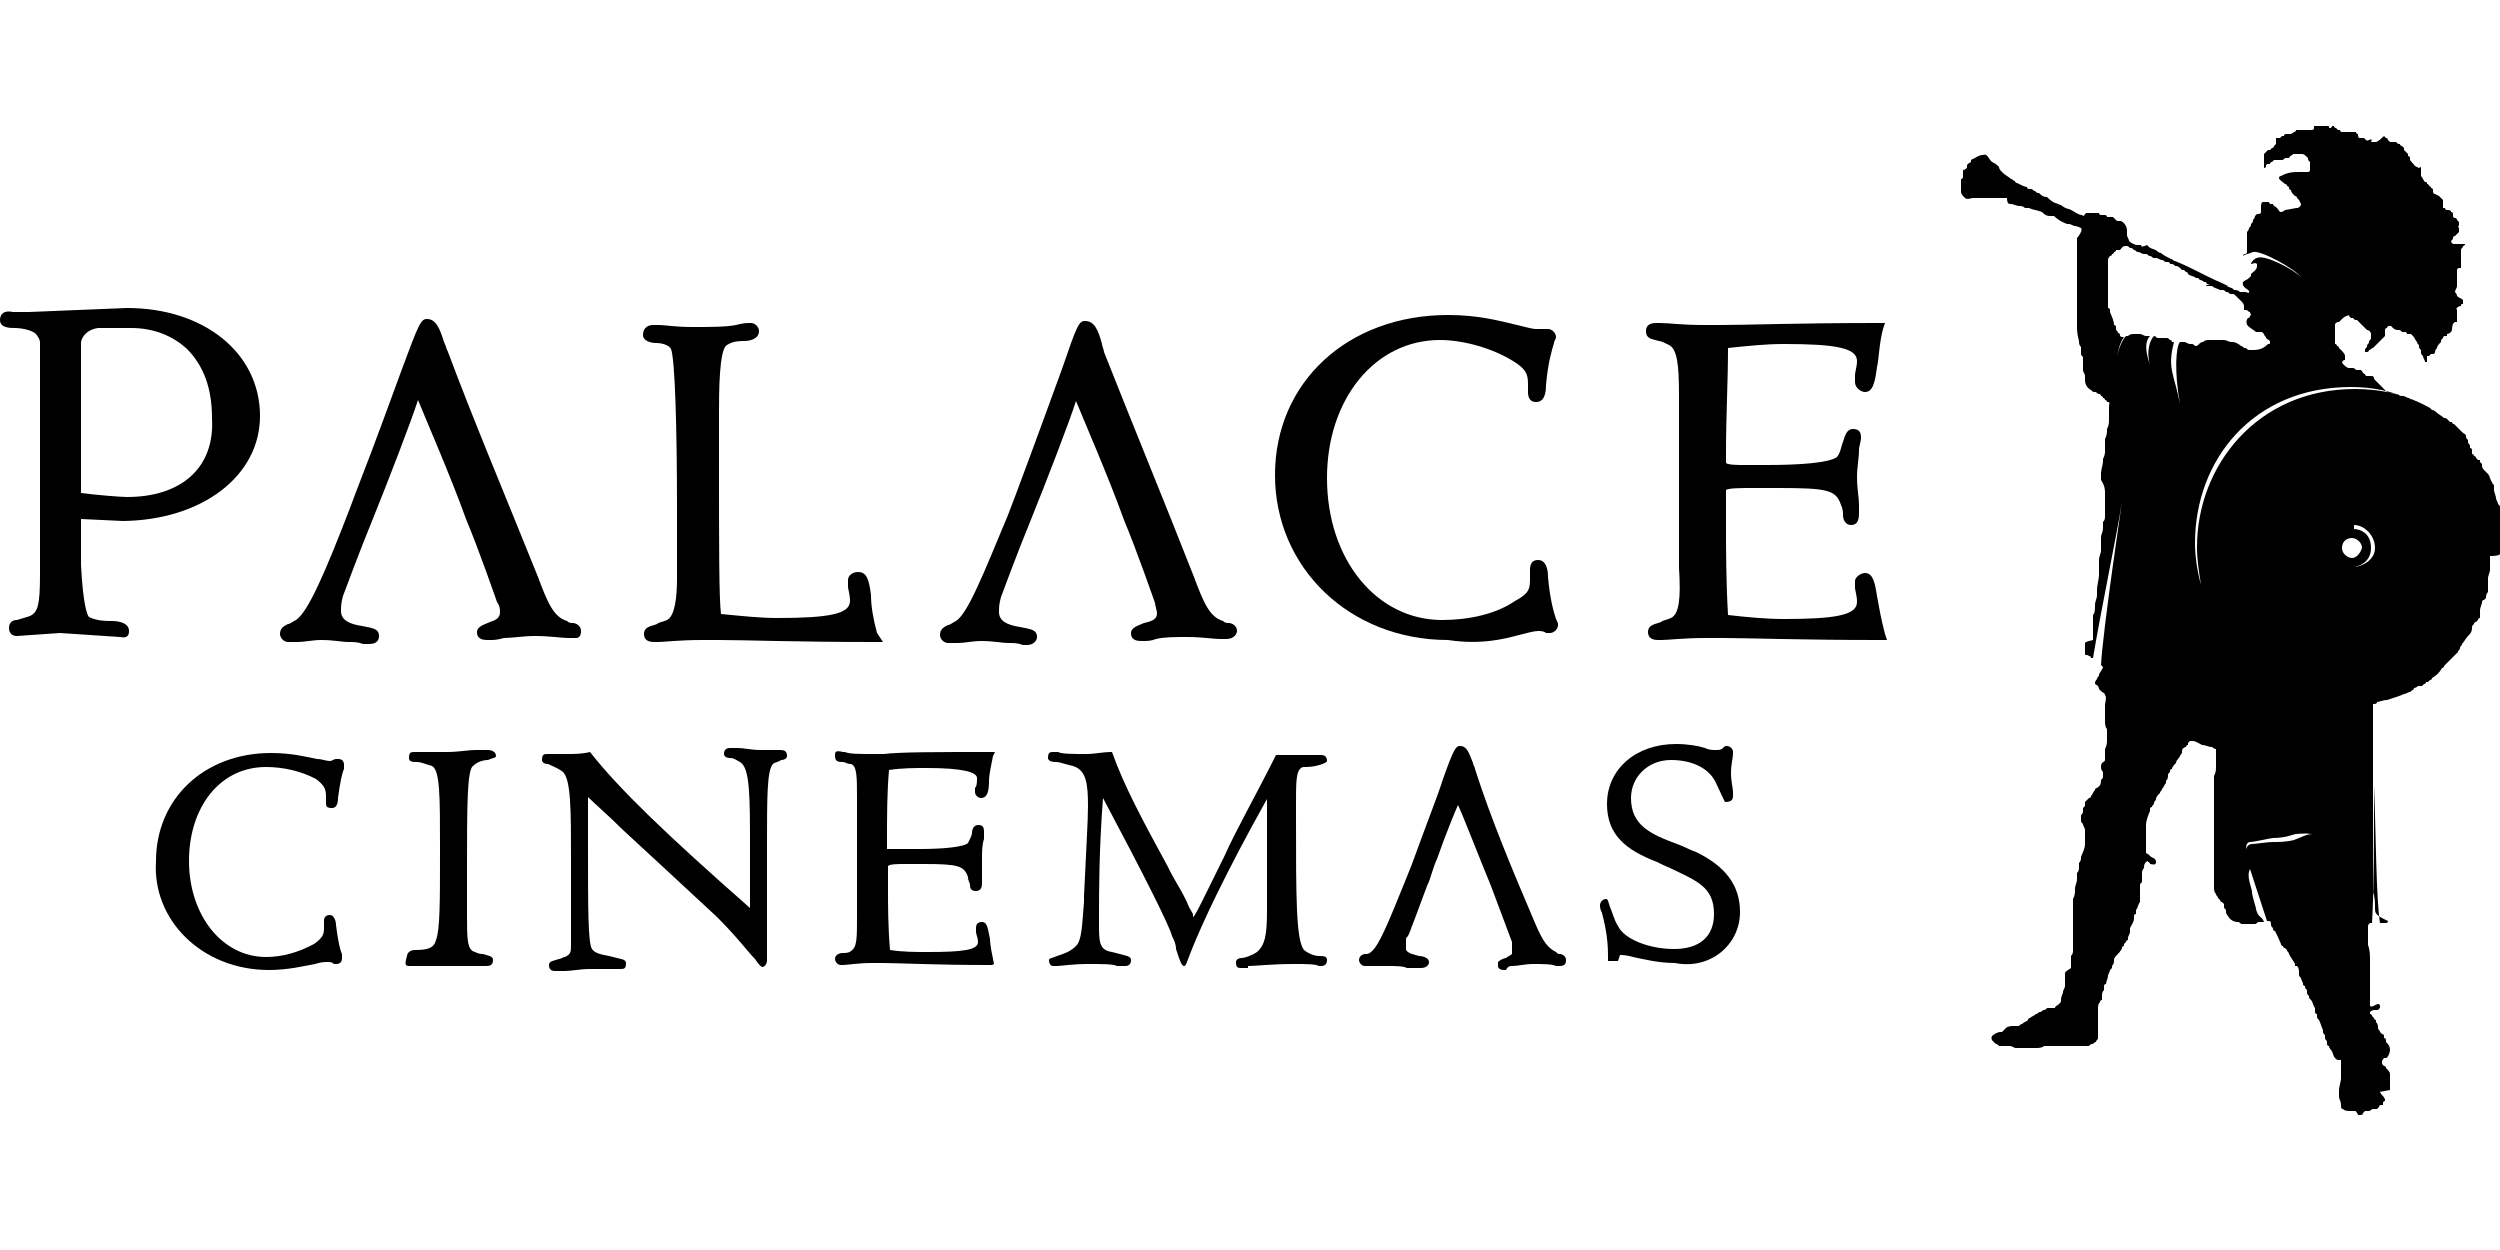<?xml version="1.0" encoding="utf-8"?>
<!-- Generator: Adobe Illustrator 27.5.0, SVG Export Plug-In . SVG Version: 6.00 Build 0)  -->
<svg version="1.1" id="Layer_1" xmlns="http://www.w3.org/2000/svg" xmlns:xlink="http://www.w3.org/1999/xlink" x="0px" y="0px"
	 viewBox="0 0 250 125" style="enable-background:new 0 0 250 125;" xml:space="preserve">
<style type="text/css">
	.st0{fill:#231F20;}
	.st1{fill:#005293;}
	.st2{fill:#FFFFFF;}
	.st3{fill:#F19A20;}
	.st4{fill:#235E39;}
	.st5{fill:#76BC43;}
	.st6{fill:#ED2127;}
	.st7{fill:#E52329;}
	.st8{fill:#ED2E86;}
	.st9{fill:#0066B2;}
	.st10{fill:#0BB3BC;}
	.st11{fill:#241F21;}
	.st12{fill:#1D1D1A;}
	.st13{fill:#CF2D35;}
	.st14{fill:#213161;}
	.st15{fill:#EB2227;}
	.st16{fill:#F04D50;}
	.st17{fill:#F199C1;}
	.st18{fill:#263B80;}
	.st19{fill:#FAE200;}
	.st20{fill:#00483A;}
	.st21{fill:#005CAB;}
	.st22{fill:#E31738;}
	.st23{fill:#130C0E;}
	.st24{fill:#E31937;}
	.st25{fill:#333333;}
	.st26{fill:#005941;}
	.st27{fill:#9FCC3B;}
	.st28{fill:#C0BFBF;}
	.st29{fill:#1782C2;}
	.st30{fill:#FFDD00;}
	.st31{fill:#03877A;}
	.st32{fill:#E53238;}
	.st33{fill:#3465B0;}
	.st34{fill:#F4AF1C;}
	.st35{fill:#85B841;}
	.st36{fill:#E31F26;}
	.st37{fill:#F7B5D2;}
	.st38{fill:#0082C7;}
	.st39{fill:#0079C1;}
	.st40{fill:#1266B2;}
	.st41{fill:#E33333;}
	.st42{fill:#FFF100;}
	.st43{fill:#005DA9;}
	.st44{fill:#ED3124;}
	.st45{fill:#E12827;}
	.st46{fill:#212121;}
	.st47{fill:#808082;}
	.st48{fill:#001446;}
	.st49{fill:#5BC4BF;}
	.st50{fill:#F05327;}
	.st51{fill:#00B060;}
	.st52{fill:#14141C;}
	.st53{fill:#56B5B0;}
	.st54{fill:#EC2127;}
	.st55{fill:#2CB24A;}
	.st56{fill:#F48120;}
	.st57{fill:#EB008B;}
	.st58{fill:#00ADEE;}
	.st59{fill:#FFD500;}
	.st60{fill:#EE373E;}
	.st61{fill:#002D5B;}
	.st62{fill:#152E1F;}
	.st63{fill:#A181BA;}
	.st64{fill:#95BDE4;}
	.st65{fill:#ED1C2E;}
	.st66{fill:#009D57;}
	.st67{fill:#FFDF1C;}
	.st68{fill:#00539F;}
	.st69{fill:#FFE500;}
	.st70{fill:#DA1D24;}
	.st71{fill:#4E4E4F;}
	.st72{fill:#DC2328;}
	.st73{fill:#D3242A;}
	.st74{fill:#4F504F;}
	.st75{fill:#ED1A3B;}
	.st76{fill:#0060A9;}
	.st77{fill:#E03A3E;}
	.st78{fill:#1A1617;}
	.st79{fill:#E11E25;}
	.st80{fill:#002D56;}
	.st81{fill:#00164E;}
	.st82{fill:#EB2843;}
	.st83{fill:#1B4689;}
	.st84{fill:#D92028;}
	.st85{fill:#FFEA60;}
	.st86{fill:#F6BDC9;}
	.st87{fill:#F26449;}
	.st88{fill:#6EC4E8;}
	.st89{fill:#025AA9;}
	.st90{fill:#FFF200;}
	.st91{fill:#6E6C55;}
	.st92{fill:#009FDA;}
	.st93{fill:#39B54A;}
	.st94{fill:#92278F;}
	.st95{fill:#0054A4;}
	.st96{fill:#EA1D26;}
	.st97{fill:#CD1D23;}
	.st98{fill:#25408E;}
	.st99{fill:#F05349;}
	.st100{fill:#58595B;}
	.st101{fill:#94BCB9;}
	.st102{fill:#C90A14;}
	.st103{fill:#0A1742;}
	.st104{fill:#AFAAA6;}
	.st105{fill:#5A504A;}
	.st106{fill:#D2CECD;}
	.st107{fill:#908984;}
	.st108{fill:#736A65;}
	.st109{fill:#35B558;}
	.st110{fill:#00502F;}
	.st111{fill:#5C5D61;}
	.st112{fill:#D61A21;}
	.st113{fill:#19262D;}
	.st114{fill:#ED1C24;}
	.st115{fill:#C8161E;}
	.st116{fill:#006645;}
	.st117{fill:#FF6600;}
	.st118{fill:#FF000D;}
	.st119{clip-path:url(#SVGID_00000016772150946385782390000003718889780123863454_);fill:#D80B8C;}
	.st120{clip-path:url(#SVGID_00000016772150946385782390000003718889780123863454_);fill:#842E62;}
	.st121{clip-path:url(#SVGID_00000070105436941105489880000011748617013674233752_);fill:#842E62;}
	.st122{clip-path:url(#SVGID_00000070105436941105489880000011748617013674233752_);fill:#F04E58;}
	.st123{clip-path:url(#SVGID_00000053503331585792759580000014397750993976675771_);fill:#F04E58;}
	.st124{clip-path:url(#SVGID_00000053503331585792759580000014397750993976675771_);fill:#F58220;}
	.st125{clip-path:url(#SVGID_00000107562354961264195570000001465243369054584201_);fill:#F58220;}
	.st126{clip-path:url(#SVGID_00000054266752976811146320000017640776083910294656_);fill:#F58220;}
	.st127{clip-path:url(#SVGID_00000054266752976811146320000017640776083910294656_);fill:#EE2D67;}
	.st128{clip-path:url(#SVGID_00000002372851753241922590000001814624856469705656_);fill:#EE2D67;}
	.st129{fill:#D80B8C;}
	.st130{clip-path:url(#SVGID_00000057144864433138764710000011509756291634223523_);fill:#5BCBF5;}
	.st131{clip-path:url(#SVGID_00000145742999234332156800000001716104215687789996_);fill:#5BCBF5;}
	.st132{clip-path:url(#SVGID_00000049928906215121326900000008992602851472130491_);fill:#5BCBF5;}
	.st133{clip-path:url(#SVGID_00000049928906215121326900000008992602851472130491_);fill:#00427A;}
	.st134{clip-path:url(#SVGID_00000170277654286726536070000004422121921474671270_);fill:#00427A;}
	.st135{clip-path:url(#SVGID_00000018237428518792466700000004407689797638972038_);}
	.st136{clip-path:url(#SVGID_00000018237428518792466700000004407689797638972038_);fill:#A6A6A6;}
	.st137{clip-path:url(#SVGID_00000018237428518792466700000004407689797638972038_);fill:#FFFFFF;}
	.st138{clip-path:url(#SVGID_00000009557409877385905210000015115287812990911649_);fill:#FFFFFF;}
	.st139{clip-path:url(#SVGID_00000164512814473921800540000005466552675328526484_);fill:#FFFFFF;}
	.st140{clip-path:url(#SVGID_00000129180587086502559440000004284941582390933383_);}
	.st141{clip-path:url(#SVGID_00000154409134772036294030000010823998897363972525_);}
	.st142{clip-path:url(#SVGID_00000183214130403183524660000004821896145522780825_);}
	.st143{clip-path:url(#SVGID_00000071544052053107541520000003812021305829891239_);}
	.st144{clip-path:url(#SVGID_00000024703302570326821440000001509599080912832171_);}
	.st145{clip-path:url(#SVGID_00000027570831900633247850000008633304699359816125_);}
	.st146{clip-path:url(#SVGID_00000031189051452436145890000014647785868688828572_);}
	.st147{clip-path:url(#SVGID_00000129169586844804921840000010759026362247479182_);}
	.st148{clip-path:url(#SVGID_00000094589494562313254980000009202730386744175497_);}
	.st149{clip-path:url(#SVGID_00000165926930991929090020000004529087538851360157_);}
	.st150{clip-path:url(#SVGID_00000075882382689015825120000016502420278042932902_);}
	.st151{clip-path:url(#SVGID_00000112597460031417527610000000599270241813775259_);}
	.st152{clip-path:url(#SVGID_00000026133362934228100000000006287525664916069505_);}
	.st153{clip-path:url(#SVGID_00000126298443248208665560000018354416695316017844_);}
	.st154{clip-path:url(#SVGID_00000067228971466669312110000004013809605535727260_);}
	.st155{clip-path:url(#SVGID_00000178191535779883009600000004861304640631898541_);}
	.st156{clip-path:url(#SVGID_00000003079005205861122540000007273677857871905190_);}
	.st157{clip-path:url(#SVGID_00000130611020583490997390000015067293588672920739_);}
	.st158{clip-path:url(#SVGID_00000119099992271376760230000000760386188702514817_);}
	.st159{clip-path:url(#SVGID_00000073706875441282847870000002554150656300146821_);}
	.st160{clip-path:url(#SVGID_00000047759931572108973280000012566831623147726992_);}
	.st161{clip-path:url(#SVGID_00000105426028687096598830000012341801912623346843_);}
	.st162{clip-path:url(#SVGID_00000047749784480307138690000000388776814860028345_);}
	.st163{clip-path:url(#SVGID_00000029736503867609855700000004683718786609869749_);}
	.st164{clip-path:url(#SVGID_00000032630738989166139050000008500712573570743948_);}
	.st165{clip-path:url(#SVGID_00000150800262697795408990000005419815439103713716_);}
	.st166{clip-path:url(#SVGID_00000160889611482137894650000011953797929584931735_);}
	.st167{clip-path:url(#SVGID_00000145769705071161581340000012609628622426371245_);fill:#404040;}
	.st168{clip-path:url(#SVGID_00000061435546217587194400000009895544800865480848_);}
	.st169{clip-path:url(#SVGID_00000119823899674384828290000003337358127223537323_);}
	.st170{clip-path:url(#SVGID_00000043435066792405440430000009395087934891098557_);}
	.st171{clip-path:url(#SVGID_00000018941238298118280430000015049271361237541790_);}
	.st172{clip-path:url(#SVGID_00000015345063050007369620000012603877874779543466_);}
	.st173{clip-path:url(#SVGID_00000139997452508498137070000004499798666050923669_);}
	.st174{clip-path:url(#SVGID_00000067917853521930963490000005923669441730174396_);}
	.st175{clip-path:url(#SVGID_00000074424517632522204480000011128692977384680603_);}
	.st176{clip-path:url(#SVGID_00000032615913652671810610000002148421990931618199_);}
	.st177{clip-path:url(#SVGID_00000172417769534690007610000014231350504357728416_);}
	.st178{clip-path:url(#SVGID_00000008143671603794529670000001027711441621751709_);}
	.st179{clip-path:url(#SVGID_00000124143637890318236610000011828776784728825489_);}
	.st180{fill:#ED2490;}
	.st181{fill:#CED663;}
	.st182{fill:#2469C8;}
</style>
<g>
	<path d="M58.1,63.1c0-0.6-0.6-0.8-0.8-0.8c-0.2,0-0.4,0-0.6-0.2c-1.3-0.4-1.9-1.7-2.9-4.4c-3.5-8.7-6.5-15.8-9-22.5
		c-0.2-0.4-0.2-0.6-0.4-1c-0.4-1.3-0.8-2.3-1.7-2.3c-0.6,0-0.8,0.4-2.5,5c-1,2.7-2.5,6.9-4.6,12.3L35,50.8
		c-2.5,6.5-4.2,10.4-5.4,11.2c-0.4,0.2-0.6,0.4-0.8,0.4c-0.4,0.2-0.8,0.4-0.8,1c0,0.4,0.4,0.8,0.8,0.8h1c0.6,0,1.5-0.2,2.3-0.2
		c1.3,0,2.1,0.2,2.7,0.2c0.6,0,1,0,1.5,0.2h0.6c0.8,0,1-0.4,1-0.8c0-0.8-0.8-0.8-1.7-1c-1.3-0.2-2.1-0.6-2.1-1.5
		c0-0.4,0-0.8,0.2-1.5c0,0,1.7-4.6,2.9-7.5c1.7-4.2,4-10.2,4.6-12.1c0.6,1.5,3.3,7.7,4.8,11.9c1.3,3.1,3.1,8.3,3.1,8.3
		C50,60.6,50,61,50,61.2c0,0.6-0.4,0.8-1,1c-0.4,0.2-1.3,0.4-1.3,1c0,0.2,0,0.8,1,0.8h0.4c0.2,0,0.6,0,1.3-0.2
		c0.8,0,1.9-0.2,3.1-0.2c1.5,0,2.7,0.2,3.3,0.2h0.6C58.1,63.9,58.1,63.3,58.1,63.1"/>
	<path d="M87.7,63.3c-0.4-1.5-0.6-2.7-0.6-3.8c-0.2-1.5-0.4-2.3-1.3-2.3c-0.6,0-1,0.4-1,0.8v0.6c0,0.4,0.2,0.8,0.2,1.5
		c0,1.3-2.1,1.7-7.3,1.7c-1.7,0-3.5-0.2-5.6-0.4c-0.2-1.5-0.2-6.7-0.2-15.8v-4.2c0-2.1,0-6.5,0.8-6.9c0.6-0.4,1.3-0.4,1.7-0.4
		c0.6,0,1.5-0.2,1.5-1c0-0.4-0.4-0.8-0.8-0.8c-0.4,0-0.8,0-1.5,0.2c-1,0.2-2.5,0.2-4.4,0.2c-1.7,0-2.7-0.2-3.3-0.2h-0.6
		c-0.4,0-1,0.2-1,1c0,0.6,0.8,0.8,1.3,0.8c0.6,0,1.3,0.2,1.5,0.6c0.4,1,0.6,7.9,0.6,16v6.9c0,1.9-0.2,3.8-1,4.2
		c-0.4,0.2-0.8,0.2-1,0.4c-0.4,0.2-1.3,0.2-1.3,1c0,0.4,0.2,0.8,1,0.8h0.4c0.6,0,2.1-0.2,4.4-0.2h1.7c2.5,0,7.7,0.2,15.6,0.2h0.8
		L87.7,63.3z"/>
	<path d="M123.7,63.1c0-0.6-0.6-0.8-0.8-0.8c-0.2,0-0.4,0-0.6-0.2c-1.3-0.4-1.9-1.7-2.9-4.4c-3.1-7.9-6.2-15.4-9-22.5
		c0-0.2-0.2-0.6-0.2-0.8c-0.4-1.5-0.8-2.3-1.7-2.3c-0.6,0-0.8,0.4-2.3,4.8c-1,2.7-2.5,6.9-4.6,12.5l-0.8,2.1c-2.5,6-4,9.8-5.2,10.6
		c-0.4,0.2-0.6,0.4-0.8,0.4c-0.4,0.2-0.8,0.4-0.8,1c0,0.4,0.4,0.8,0.8,0.8h1c0.6,0,1.5-0.2,2.3-0.2c1.3,0,2.1,0.2,2.7,0.2
		c0.6,0,1,0,1.5,0.2h0.4c0.6,0,1-0.4,1-0.8c0-0.8-0.8-0.8-1.7-1c-1.3-0.2-2.1-0.6-2.1-1.5c0-0.4,0-0.8,0.2-1.5c0,0,1.7-4.6,2.9-7.5
		c1.7-4.2,4-10.2,4.6-12.1c0.6,1.5,3.3,7.7,4.8,11.9c1.3,3.1,3.1,8.3,3.1,8.3c0,0.2,0.2,0.8,0.2,1c0,0.6-0.4,0.8-1.3,1
		c-0.4,0.2-1.3,0.4-1.3,1c0,0.2,0,0.8,1,0.8h0.2c0.4,0,0.8,0,1.3-0.2c0.8-0.2,1.9-0.2,3.1-0.2c1.5,0,2.7,0.2,3.3,0.2h0.6
		C123.5,63.9,123.7,63.3,123.7,63.1"/>
	<path d="M151.9,63.5c0.8-0.2,1.5-0.4,1.9-0.4c0.2,0,0.6,0,0.8,0.2h0.4c0.4,0,0.8-0.4,0.8-0.8c0-0.2,0-0.2-0.2-0.6
		c-0.2-0.6-0.6-1.9-0.8-4.2c0-0.8-0.2-1.7-1-1.7c-0.6,0-0.8,0.4-0.8,1v0.8c0,1,0,1.5-1.5,2.3c-1.9,1.3-4.6,1.9-7.3,1.9
		c-6.5,0-11.5-6-11.5-14.2c0-7.9,4.8-13.8,11.3-13.8c2.3,0,5.2,0.8,7.3,2.1c1.3,0.8,1.5,1.3,1.5,2.3v0.8c0,0.2,0,1,0.8,1
		c0.8,0,1-0.8,1-1.7c0.2-2.3,0.6-3.5,0.8-4.2c0-0.2,0.2-0.4,0.2-0.6c0-0.4-0.4-0.8-0.8-0.8h-0.4h-0.8c-0.4,0-1-0.2-1.9-0.4
		c-1.7-0.4-3.8-1-6.9-1c-10,0-17.3,6.7-17.3,16s7.5,16.5,17.3,16.5C148.1,64.5,150.4,63.9,151.9,63.5"/>
	<path d="M167.1,61.8c-0.4,0.2-0.8,0.2-1,0.4c-0.4,0.2-1.3,0.2-1.3,1c0,0.4,0.2,0.8,1,0.8h0.4c0.6,0,2.1-0.2,4.4-0.2h1.7
		c2.5,0,7.7,0.2,15.6,0.2h0.8l-0.2-0.6c-0.4-1.5-0.6-2.7-0.8-3.8c-0.2-1.3-0.4-2.3-1.2-2.3c-0.4,0-1,0.4-1,0.8v0.6
		c0,0.4,0.2,0.8,0.2,1.5c0,1.3-2.1,1.7-7.3,1.7c-1.9,0-3.8-0.2-5.6-0.4c-0.2-3.5-0.2-6.7-0.2-9v-2.9v-0.6c0.2-0.2,1.7-0.2,2.5-0.2
		h2.7c5,0,5.8,0.2,6.3,1.7c0.2,0.4,0.2,0.8,0.2,1c0,0.4,0.2,1,0.8,1c0.8,0,0.8-0.8,0.8-1.3v-0.8c0-0.6-0.2-1.5-0.2-2.7
		c0-1,0.2-1.9,0.2-2.7c0-0.4,0.2-0.8,0.2-1.3c0-0.8-0.6-0.8-0.8-0.8c-0.6,0-0.8,0.6-1,1.3c-0.2,0.4-0.2,1-0.6,1.5
		c-0.8,0.6-3.8,0.8-7.1,0.8h-2.3c-0.4,0-1.5,0-1.7-0.2V46v-0.8c0-3.5,0.2-7.1,0.2-10.4c1.9-0.2,3.7-0.4,5.6-0.4
		c5.2,0,7.3,0.4,7.3,1.7c0,0.6-0.2,1-0.2,1.5v0.6c0,0.6,0.6,1,1,1c0.8,0,1-1,1.2-2.5c0.2-0.8,0.2-2.3,0.6-3.8l0.2-0.6h-0.8
		c-7.9,0-13.1,0.2-15.6,0.2h-1.7c-2.3,0-3.5-0.2-4.4-0.2h-0.4c-0.8,0-1,0.4-1,0.8c0,0.8,0.6,0.8,1.3,1c0.2,0,0.6,0.2,1,0.4
		c0.8,0.4,1,1.9,1,5v4.8v5.6v6.9C168.1,59.9,167.9,61.4,167.1,61.8"/>
	<path d="M12.9,63.1c0-0.8-1-1-1.7-1c-0.6,0-1.5,0-2.3-0.4c-0.2-0.2-0.6-1.3-0.8-5.2v-4.6l4.2,0.2C20.2,52,26,47.6,26,41.6
		c0-6.3-5.6-10.8-13.3-10.8l-9.8,0.4H1.3C0.4,31,0,31.4,0,32c0,0.8,1,0.8,1.5,0.8c0.6,0,1.7,0.2,2.1,0.6C3.8,33.7,4,33.9,4,34.3
		v23.1c0,3.1-0.2,3.8-1,4.2L1.7,62c-0.4,0-0.8,0.2-0.8,0.8c0,0.6,0.4,0.8,0.8,0.8L6,63.3l6,0.4C12.9,63.9,12.9,63.3,12.9,63.1
		 M12.7,49.7c-0.6,0-3.1-0.2-4.6-0.4v-15c0-0.4,0.4-1.3,1.7-1.5h2.7h0.6c2.3,0,4.2,0.8,5.6,2.1c1.7,1.7,2.5,4,2.5,6.9
		C21.5,46.8,18.1,49.7,12.7,49.7"/>
	<path d="M250,55.4v-0.8v-0.4v-0.6v-0.4v-0.4v-0.4v-0.2v-0.2v-0.2v-0.2V51v-0.2c0-0.2,0-0.2-0.2-0.4c0-0.2-0.2-0.4-0.2-0.6
		c0-0.2-0.2-0.6-0.2-0.8v-0.4c0-0.2-0.2-0.2-0.2-0.4c-0.2-0.2-0.2-0.6-0.4-0.8l-0.2-0.2l-0.2-0.2c0,0-0.2-0.2-0.2-0.4v-0.2l-0.2-0.2
		v-0.2h-0.2l-0.2-0.2c0,0,0-0.2-0.2-0.2c0,0,0-0.2-0.2-0.2V45c0,0,0-0.2-0.2-0.2v-0.2c0-0.2-0.2-0.2-0.2-0.4V44
		c-0.2-0.2-0.2-0.2-0.2-0.4c0-0.2-0.2-0.2-0.4-0.4l-0.2-0.2c-0.2-0.2-0.4-0.4-0.6-0.6c0,0-0.2,0-0.2-0.2h-0.2l-0.2-0.2
		c-0.2-0.2-0.2-0.2-0.4-0.2c-0.2-0.2-0.6-0.4-0.8-0.6c0,0-0.2-0.2-0.4-0.2l-0.2-0.2c-2.3-1.3-4.8-1.9-7.5-1.9
		c-9.8,0-15.8,7.7-15.8,15.8c0,1.3,0.2,2.5,0.4,3.8c-0.4-1.5-0.6-2.9-0.6-4.2c0-8.3,5.8-15.6,15.6-15.6c2.1,0,4.2,0.4,6,1.3
		c0,0-0.2,0-0.2-0.2c-0.2,0-0.4-0.2-0.6-0.2h-0.2c-0.2,0-0.2-0.2-0.4-0.2h-0.2c-0.2,0-0.6-0.2-0.8-0.2c-0.2-0.2-0.4-0.4-0.6-0.6
		c-0.2-0.2-0.2-0.2-0.4-0.4l-0.2-0.2c-0.2-0.2,0-0.4-0.4-0.4h-0.2h-0.2c0,0-0.2,0-0.2-0.2c-0.2,0-0.2-0.2-0.4-0.4h-0.2h-0.2
		c-0.2,0-0.2-0.2-0.4-0.2h-0.2h-0.2c-0.2,0-0.4-0.2-0.6-0.4c-0.2-0.2,0-0.4,0.2-0.4v-0.4c0-0.2-0.2-0.4-0.4-0.6l-0.2-0.2
		c0,0,0-0.2-0.2-0.2c0,0,0-0.2-0.2-0.2v-0.4v-0.2v-0.2v-0.2v-0.2v-0.2v-0.4v-0.2c0.2-0.2,0.2-0.2,0.4-0.2l0.2-0.2
		c0.2-0.2,0.4-0.4,0.6-0.4c0,0,0.2-0.2,0.2,0l0.2,0.2h0.2l0.2,0.2h0.2c0.2,0.2,0.4,0.4,0.6,0.6c0.2,0.2,0.2,0.2,0.4,0.4
		c0.2,0,0.4,0.2,0.4,0.4v0.4c0,0.2-0.2,0.2-0.2,0.4c0,0.2-0.2,0.2-0.2,0.4c0,0.2-0.2,0.2-0.2,0.4v0.2h0.2c0,0,0.2,0,0.2-0.2
		c0.2,0,0.2-0.2,0.4-0.2l0.2-0.2l0.2-0.2c0.2-0.2,0.4-0.4,0.6-0.6l0.2-0.2v-0.2v-0.2v-0.2c0,0,0-0.2,0.2-0.2c0,0,0-0.2,0.2-0.2h0.2
		l0.2,0.2c0.2,0.2,0.4,0.2,0.6,0.2c0.2,0,0.2,0.2,0.4,0.2h0.2c0,0,0.2,0,0.2,0.2h0.2h0.2l0.2,0.2c0.2,0.2,0.2,0.4,0.4,0.6
		c0,0.2,0.2,0.2,0.2,0.4c0,0.2,0,0.2,0.2,0.4v0.2c0,0.2,0,0.2,0.2,0.4c0,0.2,0.2,0.4,0.2,0.6h0.2v-0.6h0.2l0.2-0.2h0.2
		c0,0,0.2,0,0.2-0.2c0,0,0-0.2,0.2-0.4c0-0.2,0.2-0.4,0.4-0.6c0-0.2,0-0.2,0.2-0.4c0,0,0-0.2,0.2-0.2h0.2v-0.2c0,0,0.2,0,0.4-0.2
		c0.2-0.2,0-0.8,0.4-1h0.2v-0.2v-0.2v-0.6v-0.2c-0.2-0.2,0.2-0.4,0.4-0.4c0-0.2,0-0.2,0.2-0.2v-0.2v-0.2c-0.2-0.2-0.4-0.2-0.6-0.4
		c0-0.2-0.2-0.4-0.2-0.4c0-0.2,0.2-0.4,0.2-0.6v-0.2v-0.4v-0.2v-0.2v-0.2v-0.2v-0.2c0-0.2,0.2-0.2,0.4-0.2v-0.2v-0.4v-0.2V25
		c0-0.2,0.2-0.2,0.2-0.4c0,0,0.2,0,0.2-0.2h0.2h-0.4h-0.4h-0.2h-0.4l-0.2-0.2c0-0.2,0.2-0.2,0.2-0.4c0,0,0-0.2,0.2-0.2l0.2-0.2
		l0.2-0.2v-0.2v-0.2c-0.2-0.2,0-0.4-0.2-0.6l-0.2-0.2c0.4,0.8,0.4,0.6,0.4,0.6v-0.2v-0.2l-0.2-0.2c0,0,0-0.2-0.2-0.2
		c0,0-0.2,0-0.2-0.2v-0.2c0,0,0-0.2-0.2-0.2c0-0.2-0.2-0.2-0.4-0.2c0,0-0.2,0-0.2-0.2h-0.2v-0.4v-0.4l-0.2-0.2l-0.2-0.2l-0.4-0.2
		c-0.2,0-0.2-0.2-0.2-0.4c0,0,0-0.2-0.2-0.2c0,0,0-0.2-0.2-0.2c0,0,0-0.2-0.2-0.2c0-0.2,0-0.2-0.2-0.2c-0.2-0.2-0.2-0.4-0.4-0.6
		v-0.2v-0.2v-0.2v-0.2c0-0.2-0.2,0-0.2,0l-0.4-0.2L241,16v-0.2c0,0,0-0.2-0.2-0.2v-0.2l-0.2-0.2l-0.2-0.2v-0.2l-0.2-0.2
		c0,0-0.2,0-0.2-0.2c-0.2,0-0.2,0-0.4-0.2h-0.2h-0.2H239l-0.2-0.2c0,0,0-0.2-0.2-0.2l-0.2-0.2c-0.6,0.6-0.8,0.6-0.8,0.6h-0.2h-0.2
		c-0.2,0,0-0.2,0-0.2c-0.2-0.2-0.4,0.2-0.6,0l-0.2-0.2H236c-0.2,0-0.2-0.2-0.2-0.4c0,0-0.2,0-0.2-0.2h-0.2h-0.2h-0.4h-0.2h-0.2h-0.2
		c-0.2,0-0.2-0.2-0.2-0.2h-0.2l-0.2-0.2c0,0-0.2,0-0.2-0.2h-0.2c0,0,0,0.2-0.2,0.2c-0.2,0,0-0.2-0.2-0.2h-0.4h-0.2h-0.2h-0.2h-0.2
		h-0.2v0.2c0,0.2-0.2,0.2-0.2,0.2h-0.2h-0.2h-0.2h-0.2H230h-0.2h-0.2c0,0,0,0.2-0.2,0.2c0,0-0.2,0.2-0.4,0.2h-0.4c0,0-0.2,0-0.2,0.2
		h-0.2l-0.2,0.2h-0.4V14v0.2v0.2l-0.2,0.2c0,0,0,0.2-0.2,0.2l-0.2,0.2h-0.2l-0.2,0.2l-0.2,0.2v0.2v0.2V16v0.4v0.2v0.2
		c0,0,0.2,0,0.2-0.2c0,0,0-0.2,0.2-0.2h0.2c0,0,0-0.2,0.2-0.2l0.2-0.2h0.2h0.2h0.2h0.2c0.2,0,0.2-0.2,0.4-0.2h0.2c0,0,0.2,0,0.2-0.2
		c0.2,0,0.2-0.2,0.4-0.2h0.4h0.2h0.2c0.2,0,0.4,0.2,0.6,0.4c0,0.2,0,0.2,0.2,0.4v0.2v0.2v0.2v0.2c0,0,0,0.2-0.2,0.2h-0.6H230
		c-0.6,0-1.2,0-1.9,0.4c0,0-0.2,0-0.2,0.2s0.4,0.4,0.6,0.6c0,0,0.2,0,0.2,0.2c0,0,0.2,0,0.2,0.2c0,0,0,0.2,0.2,0.2
		c0,0.2,0.2,0.4,0.2,0.4l0.2,0.2c0,0,0.2,0,0.2,0.2l0.2,0.2l0.2,0.4c0,0.2-0.2,0.4-0.4,0.4c-0.2,0-1,0.2-1.2,0.2
		c0,0-0.2,0.2-0.4,0.2c-0.2,0-0.2-0.2-0.4-0.4s-0.4-0.2-0.4-0.4h-0.2c0,0-0.2,0-0.2-0.2h-0.2h-0.2h-0.2c-0.2,0-0.2,0.4-0.2,0.6v0.4
		c0,0.2-0.2,0.2-0.4,0.2l-0.2,0.2c0,0,0,0.2-0.2,0.4c0,0.2,0,0.2-0.2,0.4c0,0.2,0,0.2-0.2,0.4c0,0.2-0.2,0.4-0.2,0.4v0.2V24v0.4V25
		v0.2c0,0.2-0.2,0.2-0.2,0.2c-0.2,0-0.2,0.2-0.2,0.2c0.2-0.2,0.6-0.2,1-0.4c0.8-0.2,4.2,1.7,4.8,2.5c-0.8-0.8-3.7-2.3-4.4-1.9
		c-0.2,0-0.6,0.4-0.6,0.6c0.2,0,0.4-0.2,0.6,0v0.2c0,0.4-0.4,0.6-0.6,0.8v0.2l-0.2,0.2c-0.2,0.2-0.4,0.2-0.6,0.4
		c-0.2,0.6,0.8,0.8,0.6,1c0,0.2-0.2,0-0.4,0h-0.2H224c-0.2-0.2-0.4-0.2-0.6-0.2l-0.2-0.2c-0.2,0-0.4-0.2-0.6-0.2h0.2
		c-0.4-0.2-0.8-0.4-1.3-0.6c-1.3-0.6-2.5-1.3-4-1.9c-0.2,0-0.2-0.2-0.4-0.2c-0.4-0.2-0.8-0.4-1-0.6c-0.2,0-0.4-0.2-0.4-0.2
		c-0.2-0.2-0.6-0.2-0.8-0.4l-0.2-0.2c-0.4,0.2-0.6,0.2-0.6,0h-0.4c-0.2,0-0.6-0.2-0.8-0.4c0-0.2-0.2-0.4-0.2-0.6v-0.4
		c0-0.4-0.2-0.8-0.6-1h-0.4c0,0-0.2-0.2-0.4-0.4h-0.4h-0.2c0,0,0-0.2-0.2-0.2h-0.4c0,0-0.2,0-0.2-0.2h-0.4H209h-0.4
		c-0.2,0.2-0.2,0.4-0.4,0.2c-0.4,0-0.8-0.4-1.3-0.6c-0.2,0-0.6-0.2-0.8-0.4c-0.2,0-0.4-0.2-0.6-0.2c-0.4-0.2-0.6-0.4-0.8-0.6
		c-0.4,0-0.6-0.2-0.8-0.4c-0.2,0-0.2,0-0.4-0.2c-0.2,0-0.2-0.2-0.4-0.2h-0.2c0,0-0.2,0-0.2-0.2c-0.2,0-0.6-0.2-1-0.4
		c0,0-0.2,0-0.2-0.2c-0.2,0-0.2-0.2-0.4-0.2c-0.2-0.2-0.6-0.4-0.8-0.6l-0.2-0.2c0,0-0.2-0.2-0.2-0.4l-0.2-0.2
		c-0.2-0.2-0.4-0.2-0.6-0.4c-0.2-0.2-0.4-0.8-0.8-0.6c-0.4,0-0.6,0.2-1,0.4c0,0-0.2,0-0.2,0.2c0,0,0,0.2-0.2,0.2l-0.2,0.2v0.2
		c0,0,0,0.2-0.2,0.2v0.2c0-0.2-0.2-0.2-0.2,0v0.4v0.2c0,0,0,0.2-0.2,0.2v0.2v0.2v0.2v0.4V19v0.2c0,0.2,0.2,0.4,0.4,0.6
		c0.2,0.2,0.6,0,0.8,0h0.6h0.2h0.4h0.6h0.2h0.4h0.4h0.4h0.2c0,0.6,0.2,0.6,0.4,0.6c0.2,0,0.6,0.2,0.8,0.2c0.2,0,0.4,0,0.6,0.2h0.2
		h0.2c0.4,0.2,0.8,0.2,1.3,0.4c0.2,0.2,0.4,0.4,0.8,0.4h0.2h0.2c0.4,0.4,0.8,0.6,1.3,0.8h0.2c0.2,0,0.4,0.2,0.6,0.2
		c0.2,0,0.6,0.2,0.6,0.2c0.2,0.2-0.2,0.8-0.4,1v0.4V25v0.4v0.2v0.8v1v0.2v0.2v0.2v0.2v0.2V29v1v0.6v1v0.2v0.4v0.2c0,0.6,0,1,0.2,1.7
		c0,0.2,0,0.4,0.2,0.6v0.6c0,0.2,0,0.2,0.2,0.4V36v0.2v0.2v0.4v0.2c0,0.2,0.2,0.4,0.2,0.6v0.4c0,0.4,0.2,0.8,0.6,1
		c0.2,0.2,0.2,0.2,0.4,0.2s0.2,0.2,0.4,0.2c0,0,0.2,0,0.2,0.2c0,0,0.2,0,0.2,0.2c0,0,0.2,0,0.2,0.2c0.2,0,0.2,0.2,0.2,0.2
		c0.2,0,0.2,0,0.4,0.2c0.2-3.1,0.6-5.8,1.3-6.7h-0.2c0,0-0.2,0-0.2-0.2c0,0,0-0.2-0.2-0.2c0-0.2-0.2-0.2-0.2-0.4v-0.2
		c0,0,0-0.2-0.2-0.2c0-0.4-0.2-0.8-0.4-1.3v-0.2c0,0,0-0.2-0.2-0.2v-0.2v-0.2v-0.4V30v-0.2v-0.2v-0.2v-0.2v-0.4v-0.2v-0.2v-0.4v-0.2
		v-0.4v-0.2v-0.4v-0.2V26c0-0.2,0.2-0.4,0.2-0.4s0.2,0,0.2-0.2c0,0,0.2,0,0.2-0.2c0,0,0.2,0,0.2-0.2h0.2h0.2
		c0.2-0.2,0.2-0.4,0.6-0.4c0.2,0,0.2,0,0.4,0.2c0.2,0,0.2,0,0.4,0.2c0.2,0,0.2,0.2,0.4,0.2c0.2,0,0.4,0.2,0.6,0.2h0.2
		c0.2,0,0.2,0.2,0.4,0.2s0.2,0.2,0.4,0.2h0.2c0.2,0,0.4,0.2,0.6,0.2c0.2,0,0.2,0.2,0.4,0.2h0.2c0,0,0.2,0,0.2,0.2h0.2
		c0.2,0,0.2,0.2,0.4,0.2c0.2,0,0.4,0.2,0.4,0.2l0.2,0.2h0.2l0.2,0.2c0,0,0.2,0,0.2,0.2c0.2,0.2,0.6,0.2,0.8,0.4h0.2l0.2,0.2
		c0.2,0,0.4,0.2,0.4,0.2h0.2c0,0,0,0.2,0.2,0.2h0.2c-0.6,0.2-0.4,0.2-0.4,0.2h0.2h0.2h0.2c0.2,0.2,0.4,0.2,0.8,0.4h0.2
		c0.2,0,0.2,0,0.4,0.2c0.2,0,0.2,0,0.4,0.2h0.2c0.2,0,0.2,0,0.4,0.2l0.2,0.2c0.2,0.2,0.2,0.2,0.4,0.4c0,0,0.2,0.2,0.2,0.4V31h0.2
		c0.2,0,0.2,0.2,0.4,0.2c0,0.2,0.2,0.2,0,0.4c0,0,0,0.2-0.2,0.2c-0.2,0.2-0.2,0.6,0,0.8c0.2,0.2,0.6,0.4,0.8,0.6h0.2h0.4l0.2,0.2
		c0,0.2,0.2,0.2,0.2,0.4c0.2,0.2,0.4,0.2,0.4,0.4c0,0.2,0,0.2-0.2,0.2c-0.4,0.4-0.8,0.6-1.5,0.6h-0.2h-0.2c-0.2,0-0.2-0.2-0.4-0.2
		c-0.2,0-0.2-0.2-0.4-0.2c-0.2-0.2-0.6-0.4-0.8-0.4h-0.2c-0.2,0-0.4-0.2-0.8-0.2h-0.2h-0.2h-0.2h-0.4h-0.4c-0.2,0-0.4,0-0.6,0.2
		c-0.2,0-0.4,0.2-0.4,0.2H220c-0.2,0-0.2,0.2-0.4,0.2c-0.2,0-0.2-0.2-0.4-0.2H219c-0.2,0-0.4-0.2-0.6-0.2h-0.2h-0.2
		c-0.4,0.4-0.6,2.9,0,6.2c-0.6-3.1-1.3-3.5-0.6-6.2h-0.2c0,0,0-0.2-0.2-0.2c-0.2-0.2-0.2-0.2-0.4-0.2H216h-0.2
		c-0.2,0-0.2-0.2-0.4-0.2c-0.4,0.4-0.8,1.5-0.4,2.9c0,0.2,0,0.2,0.2,0.4c0-0.2,0-0.2-0.2-0.4c-0.6-1.7-0.4-2.5,0-2.9h-0.2h-0.2
		c-0.2,0-0.4-0.2-0.6-0.2h-0.2h-0.2h-0.2c-0.2,0-0.4,0-0.6,0.2h-0.2c-1.3,1.3-1.7,7.1-1.7,7.1v0.4v0.8c0,0.4,0,0.6-0.2,1
		c0,0.4,0,0.6-0.2,1v0.4v0.8c0,0.2,0,0.4-0.2,0.8v0.2c0,0.4-0.2,0.8-0.2,1.3v0.6c0.4,0.6,0.4,1,0.4,1.3v0.6v0.4v0.2V51v0.2v0.4
		c0,0.2,0,0.4-0.2,0.6v0.6c0,0.4-0.2,0.6-0.2,1v0.4V55c0,0.4-0.2,0.6-0.2,1v0.6v0.4v0.4c0,0.6-0.2,1-0.2,1.7v0.4
		c0,0.4-0.2,0.6-0.2,1s0,0.8-0.2,1v0.4v0.2v0.4v0.8v0.2V64c-0.8,0.2-0.8,0.2-0.8,0.4v0.2v0.2V65v0.4c0,0.2,0.2,0,0.4,0.2
		c0,0,0.2,0,0.2,0.2h0.2c0.8-4.8,2.3-11.9,2.9-15.6c0,0-1.9,12.7-2.1,16.3l0.2,0.2c0,0.2-0.4,0.6-0.4,0.8c0,0.2-0.2,0.2-0.2,0.4
		c0,0-0.2,0.2-0.2,0.4c0,0,0,0.2,0.2,0.2c0,0,0.2,0.2,0.2,0.4l0.2,0.2l0.2,0.2c-0.2-0.2,0.2,0,0.2,0.2c0.2,0.2,0,0.8,0,1v0.8v0.8
		c0,0.2,0,0.6,0.2,0.8v0.2v0.8c0,0.4,0,0.6-0.2,1v0.2v0.2V76c0,0.2-0.4,0.2-0.4,0.6c0,0.2,0,0.4,0.2,0.6v0.2v0.2
		c0,0.2,0,0.2-0.2,0.4c0,0.6-0.2,0.6-0.4,0.8c-0.2,0-0.2,0.2-0.2,0.2c-0.2,0.2-0.2,0.4-0.4,0.6c0,0,0,0.2-0.2,0.2l-0.2,0.2l-0.2,0.2
		v0.2v0.2l-0.2,0.2v0.4c0,0.2-0.2,0.2-0.2,0.4v0.2v0.2c0,0.2,0,0.2,0.2,0.4c0,0.2,0.2,0.4,0.2,0.6v0.2v0.2v1c0,0.4-0.2,0.8-0.4,1.3
		c0,0.2,0,0.4-0.2,0.6v0.4c0,0.2,0,0.4-0.2,0.6v0.6c0,0.4-0.2,0.6-0.2,1c0,0.4,0,0.6-0.2,1v0.4v0.6v0.2v0.4v0.6v0.8v0.2v0.6v0.4V95
		c0,0.2,0,0.4-0.2,0.6v0.2v0.4v0.6c-0.6,0.4-0.6,0.4-0.6,0.6v0.2v0.4v0.4v0.2c0,0.2-0.2,0.4-0.2,0.6s-0.2,0.4-0.2,0.8
		c0,0.2,0,0.2-0.2,0.4c-0.2,0.2-0.4,0.2-0.4,0.4H205h-0.2c-0.2,0-0.2,0.2-0.4,0.2s-0.2,0.2-0.4,0.2c-0.2,0-0.2,0.2-0.4,0.2
		c-0.2,0.2-0.4,0.2-0.6,0.4c0,0-0.2,0-0.2,0.2c-0.2,0.2-0.4,0.2-0.6,0.4c-0.2,0-0.2,0.2-0.4,0.2h-0.2h-0.2c-0.2,0-0.6,0-0.8,0.2
		l-0.2,0.2l-0.2,0.2h-0.2c-0.2,0-0.6,0.2-0.8,0.4c-0.2,0.4,0.2,0.6,0.4,0.8c0.2,0,0.2,0.2,0.4,0.2h0.4h0.2h0.4
		c0.2,0,0.4,0.2,0.6,0.2h0.6h0.4h0.2h0.4h0.2h0.2c0.2,0,0.6,0,0.8-0.2h0.4h0.2h0.6h0.2h0.2h0.4h0.4h1h0.8h0.2c0.2,0,0.2-0.2,0.4-0.2
		s0.2-0.2,0.4-0.2c0-0.2,0.2-0.2,0.2-0.4v-1v-0.4v-1v-0.2v-0.2V101c0-0.4,0-0.6,0.2-0.8c0-0.2,0.2-0.2,0.2-0.2v-0.4
		c0-0.2,0-0.4,0.2-0.6v-0.4c0,0,0-0.2,0.2-0.2c0-0.2,0.2-0.6,0.2-0.8s0.2-0.4,0.2-0.6l0.2-0.2v-0.2c0.2-0.2,0.2-0.4,0.2-0.6
		s0.2-0.4,0.2-0.4c0.6-0.6,0.6-0.8,0.6-0.8s0-0.2,0.2-0.2v-0.2l0.2-0.2c0,0,0-0.2,0.2-0.2v-0.2c0-0.2,0.2-0.4,0.2-0.6v-0.2v-0.2
		c0.2-0.4,0.4-0.6,0.4-1v-0.2c0,0,0-0.2,0.2-0.2v-0.4c0.2-0.2,0.2-0.6,0.4-0.8v-0.4v-0.2v-0.4v-0.2v-0.4c0-0.2,0-0.2,0.2-0.4v-0.4
		v-0.2v-0.2c0-0.2,0-0.4,0.2-0.6c0-0.2,0-0.4,0.2-0.6c0,0,0.2-0.2,0.2,0c0,0,0.2,0,0.2,0.2c0.2,0,0.6,0.2,0.6-0.2
		c0-0.4-0.4-0.4-0.6-0.6l-0.2-0.2c0,0-0.2,0-0.2-0.2v-0.4v-0.4v-0.2v-0.4v-0.4v-0.2v-0.6c0-0.6,0.2-1,0.4-1.5v-0.2
		c0,0,0-0.2,0.2-0.2c0-0.2,0.2-0.2,0.2-0.4c0-0.2,0.2-0.2,0.2-0.4c0,0,0-0.2,0.2-0.4l0.2-0.2c0-0.2,0.2-0.2,0.2-0.4
		c0.2-0.2,0.2-0.4,0.4-0.6v-0.2c0.2-0.2,0.2-0.4,0.2-0.6c0-0.2,0.2-0.2,0.2-0.4c0,0,0-0.2,0.2-0.2c0-0.2,0.2-0.4,0.4-0.6
		c0-0.2,0.2-0.4,0.2-0.4c0.2-0.2,0.2-0.4,0.4-0.6v-0.2c0-0.2,0.2-0.4,0.4-0.4c0,0,0-0.2,0.2-0.2v-0.2l0.2-0.2h0.2
		c0.4,0,0.6,0.2,1,0.4c0.4,0,0.6,0.2,1,0.2c0,0,0.2,0.2,0.4,0.2v0.6V75v0.2v1v0.4c0,0.4,0,0.6-0.2,1v2.5V81v0.4v0.2v0.4v0.4v0.4v0.2
		v0.2v0.2v0.8v0.4v0.8v0.2V86v0.2v0.2v0.2v0.4v0.2v0.2v0.2v0.4v0.4v0.2c0,0.4,0,0.6,0.2,0.8c0,0.2,0.2,0.2,0.2,0.4l0.2,0.2
		c0,0,0,0.2,0.2,0.2l0.2,0.2v0.2c0,0.2,0,0.2,0.2,0.4v0.2c0,0.2,0.2,0.4,0.2,0.4c0.2,0.4,0.6,0.6,1,0.6c0.2,0,0.2,0.2,0.4,0.2h0.2
		h0.2h0.4h0.4c0.2,0,0.2,0,0.4-0.2h0.4h0.2c-0.2-0.6-0.6-0.4-0.8-1.3c0-0.2-0.4-1.3-0.4-1.7c0-0.4-0.6-1.5-0.2-2.3l1.7,5.2h0.2
		c0.2,0,0.2,0.2,0.2,0.4c0,0.2,0.2,0.2,0.2,0.4c0,0,0,0.2,0.2,0.2c0.2,0.4,0.4,0.8,0.6,1.3c0,0,0,0.2,0.2,0.2c0,0,0,0.2,0.2,0.2
		l0.2,0.2c0,0.2,0.2,0.2,0.2,0.4c0.2,0.4,0.4,0.6,0.6,1v0.2h0.2c0.2,0.2,0.2,0.4,0.2,0.8c0,0.2,0,0.2,0.2,0.4c0,0.2,0.2,0.4,0.2,0.6
		c0,0,0,0.2,0.2,0.2c0,0.2,0,0.2,0.2,0.4v0.2c0,0.2,0,0.2,0.2,0.4c0,0.2,0,0.2,0.2,0.4c0.2,0.2,0.2,0.6,0.4,0.8v0.2v0.2
		c0,0,0,0.2,0.2,0.2v0.2c0,0.2,0,0.2,0.2,0.4c0.2,0.4,0.2,0.6,0.4,1v0.2c0,0.2,0.2,0.2,0.2,0.4v0.2c0,0.2,0.2,0.2,0.2,0.4v0.2
		c0,0,0,0.2,0.2,0.2c0,0.2,0.2,0.4,0.2,0.4c0.2,0.2,0.2,0.6,0.4,0.8c0.2,0.2,0.2,0.2,0.4,0.2h0.2v0.4v0.2v0.2v0.6v0.4
		c0,0.4-0.2,0.8-0.2,1.3v0.2v0.4c0,0.2,0.2,0.4,0.2,0.8c0,0.2,0,0.4,0.2,0.4c0.2,0.2,0.4,0.2,0.8,0.2h0.4c0.2,0,0.2,0.4,0.4,0.4
		c0.2,0,0.4,0,0.4-0.2l0.2-0.2h0.4c0.2,0,0.2-0.2,0.4-0.2h0.2h0.2l0.2-0.2c0,0,0-0.2,0.2-0.2h0.2v-0.2c0,0,0-0.2,0.2-0.2v-0.2v-0.2
		v-0.2V110c0-0.2-0.2-0.4-0.4-0.6c0,0,0-0.2-0.2-0.2L239,109v-0.4v-0.8v-0.4c0-0.2-0.2-0.4-0.4-0.6c0,0,0-0.2-0.2-0.2
		c-0.2-0.2-0.2-0.2-0.2-0.4c0-0.2,0.2-0.4,0.2-0.4h0.2c0.2,0,0.4-0.6,0.4-0.8c0-0.4-0.2-0.6-0.4-0.8v-0.2c0,0,0-0.2-0.2-0.2v-0.2
		c0,0,0-0.2-0.2-0.2l-0.2-0.2c0-0.2-0.2-0.2-0.2-0.4s0-0.4-0.2-0.6v-0.2c0,0-0.2,0-0.2-0.2l-0.2-0.2c0,0,0-0.2-0.2-0.2v-0.2
		c0,0,0.2-0.2,0.4-0.2h0.2h0.2c0.2-0.2,0.2-0.2,0.2-0.4s-0.2-0.2-0.2-0.2c-0.2,0-0.6,0.4-0.8,0.2v-0.4v-0.2v-0.4V99v-0.2v-0.2v-0.6
		v-0.2v-0.2v-0.8V96c0-0.4,0-1-0.2-1.5v-0.4v-0.8v-0.6c0-0.2,0-0.2,0.2-0.4h0.2c0.2-3.1,0.2-9,0.2-13.8c0.2,4.8,0.2,11.3,0.6,13.8
		h0.2h0.4c0,0,0.2,0,0.2-0.2c-1.3-0.6-1.3-0.8-1.3-1.3c0-0.6,0-1-0.2-1.7v-0.4v-0.4v-0.6v-1v-0.4v-0.4v-0.2v-1.3v-1.3v-0.6v-0.2
		v-0.8v-1V80v-0.4v-0.2v-0.2v-0.4v-0.2v-0.2v-0.2v-0.4v-0.2v-0.4v-0.4v-0.2v-0.2V75v-0.6V74v-0.2v-0.4v-0.4v-1v-1v-0.2v-0.4
		c0.2,0,0.4,0,0.4-0.2c0.2,0,0.6-0.2,1-0.2c0.6-0.2,1.3-0.4,1.7-0.6c0.2,0,0.4-0.2,0.6-0.2c0.2-0.2,0.4-0.2,0.4-0.4
		c0.2,0,0.4-0.2,0.4-0.2h0.2h0.2l0.2-0.2c0,0,0.2,0,0.2-0.2h0.2l0.2-0.2c0,0,0.2,0,0.2-0.2c0.4-0.2,0.8-0.6,1-1
		c0.2,0,0.2-0.2,0.2-0.2l0.2-0.2l0.2-0.2c0.2-0.2,0.2-0.2,0.4-0.4l0.2-0.2l0.2-0.2l0.2-0.2c0-0.2,0.2-0.2,0.2-0.4s0.2-0.2,0.2-0.4
		c0.2-0.2,0.4-0.6,0.6-0.8c0.2-0.2,0.4-0.4,0.4-0.8c0-0.2,0-0.2,0.2-0.4c0,0,0-0.2,0.2-0.2l0.2-0.2c0,0,0-0.2,0.2-0.2V61
		c0-0.2,0.2-0.6,0.2-0.8c0,0,0-0.2,0.2-0.2l0.2-0.2c0-0.2,0-0.4,0.2-0.6V59v-0.4v-0.2v-0.4v-0.2c0-0.2,0.2-0.6,0.2-0.8v-0.4v-0.2V56
		v-0.2v-0.2C250,55.6,250,55.4,250,55.4 M229.4,84c-0.8,0.2-1.5,0.2-2.1,0.2s-1.7,0.2-2.1,0.2c-0.4,0-0.6,0.4-0.6,0.6
		c0-0.2,0-0.8,0.4-0.8c0.4,0,2.1-0.4,2.3-0.4c1.3,0,2.1-0.4,2.3-0.4c0.2,0,1.7-0.2,1.7,0.2C231.2,83.1,230,83.8,229.4,84
		 M235.2,55.8c-0.4,0-1-0.4-1-1c0-0.6,0.4-1,1-1c0.4,0,1,0.4,1,1C236,55.4,235.6,55.8,235.2,55.8 M235.4,56.7c0,0,1.7-0.2,1.7-1.9
		c0-1.9-1.7-1.9-1.7-1.9v-0.4c1,0,2.1,1,2.1,2.3S236,56.7,235.4,56.7"/>
	<path d="M26.9,97c1.9,0,3.5-0.4,4.6-0.6c0.6-0.2,1-0.2,1.3-0.2c0.2,0,0.4,0,0.6,0.2h0.2c0.4,0,0.6-0.2,0.6-0.6v-0.4
		c-0.2-0.4-0.4-1.3-0.6-2.9c0-0.4-0.2-1-0.6-1c-0.4,0-0.6,0.2-0.6,0.6v0.6c0,0.6,0,1-1,1.7c-1.5,0.8-3.1,1.3-4.8,1.3
		c-4.4,0-7.7-4.2-7.7-9.6c0-5.4,3.1-9.4,7.7-9.4c1.7,0,3.5,0.4,5,1.2c0.8,0.6,1,1,1,1.7v0.6c0,0.4,0,0.6,0.6,0.6
		c0.6,0,0.6-0.8,0.6-1c0.2-1.5,0.4-2.5,0.6-2.9v-0.4c0-0.4-0.2-0.6-0.6-0.6h-0.2c-0.2,0-0.4,0.2-0.6,0.2c-0.4,0-0.8-0.2-1.3-0.2
		c-1-0.2-2.5-0.6-4.6-0.6c-6.7,0-11.5,4.6-11.5,10.8C15.2,92,20.2,97,26.9,97"/>
	<path d="M41,96.6h0.4h0.2h0.8h1.9h2.5h1.5h0.2c0.4,0,0.8,0,0.8-0.6c0-0.4-0.4-0.4-1-0.6c-0.2,0-0.4,0-0.8-0.2
		c-0.8-0.2-0.8-1.3-0.8-3.8v-4.2c0-6.5,0-10.2,0.6-10.6c0.4-0.4,1-0.6,1.5-0.6c0.4-0.2,0.8-0.2,0.8-0.4c0-0.4-0.4-0.6-0.8-0.6h-1.2
		c-0.8,0-1.7,0.2-2.9,0.2h-1.5h-1.5h-0.2c-0.4,0-0.6,0-0.6,0.6c0,0.4,0.4,0.4,0.8,0.4c0.4,0,0.8,0.2,1.5,0.4C44,77,44,79.7,44,84.5
		v1c0,4.6,0,7.5-0.4,8.5c-0.2,0.8-0.8,1-2.1,1c-0.6,0-0.8,0.4-0.8,0.6C40.4,96.6,40.6,96.6,41,96.6"/>
	<path d="M76.7,96v-0.4v-1.7v-4.6v-4.8c0-4.8,0-7.5,0.6-8.1c0.2-0.2,0.6-0.2,0.8-0.4c0.4,0,0.6-0.2,0.6-0.4c0-0.6-0.4-0.6-0.8-0.6
		h-0.8h-1c-1,0-1.7-0.2-2.3-0.2h-0.8c-0.4,0-0.6,0.2-0.6,0.6c0,0.2,0.2,0.4,0.6,0.4c0.4,0,0.6,0.2,1,0.4c1,0.6,1,3.3,1,8.8v2.3v3.5
		c-8.3-7.3-13.1-11.9-16-15.6c-0.8,0.2-1.5,0.2-2.3,0.2h-1.3h-0.6c-0.4,0-0.6,0-0.6,0.6c0,0.2,0.2,0.4,0.6,0.4
		c0.4,0.2,1,0.4,1.5,0.8c0.8,0.8,0.8,3.8,0.8,8.8v2.3v2.5v2.1v1.5c0,0.8,0,1-0.6,1.3c-0.2,0-0.4,0.2-0.6,0.2c-0.6,0.2-1,0.2-1,0.6
		c0,0.4,0.2,0.6,0.6,0.6h1c0.6,0,1.5-0.2,2.5-0.2h1.7h1.3c0.4,0,0.6,0,0.6-0.6c0-0.4-0.6-0.4-1.3-0.6c-0.6-0.2-1.7-0.2-2.1-0.8
		c-0.4-0.6-0.4-4-0.4-10.4v-4.8c0.8,0.8,2.1,1.9,3.5,3.3c2.3,2.1,5.4,5,9.4,8.7c2.1,2.1,3.1,3.5,3.8,4.2c0.4,0.6,0.6,0.8,0.8,0.8
		C76.5,96.6,76.7,96.4,76.7,96"/>
	<path d="M124.8,96.6c0.8,0,2.3-0.2,4.6-0.2c1.3,0,2.1,0,2.5,0.2h0.2c0.4,0,0.6-0.2,0.6-0.6c0-0.4-0.4-0.4-0.8-0.4
		c-0.4,0-1-0.2-1.5-0.6c-0.8-1-0.8-5.2-0.8-13.3v-1.3c0-1.9,0-3.1,0.4-3.5c0.2-0.2,0.2-0.2,0.6-0.2c1,0,2.1-0.4,2.1-0.6
		c0-0.4-0.2-0.6-0.6-0.6h-0.2h-2.5h-1h-0.8c-2.1,4.2-4,7.5-5.2,10.2c-1.9,3.8-2.9,6-3.1,6v-0.2c0-0.2-0.2-0.4-0.4-0.8
		c-0.6-1.5-1.5-2.7-2.1-4c-2.5-4.6-4.4-8.1-5.6-11.5c-1,0-1.7,0.2-2.5,0.2c-1.5,0-2.5,0-2.9-0.2h-0.4c-0.4,0-0.6,0-0.6,0.6
		c0,0.2,0.2,0.4,0.8,0.4c0.4,0,0.8,0.2,1.7,0.4c1.3,0.4,1.5,1.7,1.5,4c0,1.5-0.2,4.6-0.4,9v0.6c-0.2,2.3-0.2,3.8-0.8,4.4
		c-0.6,0.6-1.3,0.8-1.9,1c-0.4,0.2-0.8,0.2-0.8,0.4c0,0.4,0.2,0.6,0.4,0.6h0.4c0.4,0,1.5-0.2,3.1-0.2c1.5,0,2.5,0,2.9,0.2h0.2h0.6
		c0.4,0,0.6-0.2,0.6-0.6c0-0.4-0.4-0.4-1.9-0.8c-1.3-0.2-1.3-1-1.3-2.9v-0.6c0-2.5,0-6.7,0.4-11.9c4.2,7.9,6.7,12.9,6.9,13.8
		c0.2,0.4,0.4,0.8,0.4,1.3c0.4,1.3,0.6,1.7,0.8,1.7c0.2,0,0.2-0.2,0.8-1.7c1-2.5,3.3-7.5,7.5-15v2.1v4.8v2.5v1.7
		c0,2.5-0.2,3.5-1,4.2c-0.6,0.4-1.3,0.6-1.5,0.6c-0.4,0-0.6,0.2-0.6,0.4c0,0.6,0.2,0.6,0.6,0.6H124.8z"/>
	<path d="M174,91.2c0-2.7-1.5-4.6-4.4-6c-0.6-0.2-1.3-0.6-1.9-0.8c-2.7-1-4.6-1.9-4.6-4.6c0-2.1,1.7-3.8,4-3.8
		c2.1,0,3.7,0.8,4.4,2.1c0.4,0.8,0.6,1.3,0.8,1.7l0.2,0.4c0.6,0,0.8-0.2,0.8-0.6v-0.4c0-0.4-0.2-1-0.2-1.9s0.2-1.5,0.2-1.9v-0.2
		c0-0.4-0.4-0.6-0.6-0.6c-0.2,0-0.2,0-0.4,0.2c-0.2,0.2-0.4,0.2-0.8,0.2c-0.2,0-0.6,0-1-0.2c-0.6-0.2-1.7-0.4-2.9-0.4
		c-4,0-6.9,2.5-6.9,6c0,3.1,1.9,4.6,5,5.8c0.4,0.2,0.8,0.4,1.3,0.6c2.7,1.3,4.4,1.9,4.4,4.6c0,2.3-1.5,3.5-4,3.5c-2.5,0-5-1-5.6-2.3
		c-0.4-0.6-0.6-1.5-0.8-1.9c-0.2-0.6-0.2-0.8-0.4-0.8c-0.4,0-0.6,0.4-0.6,0.6c0,0.2,0,0.4,0.2,0.8c0.2,0.8,0.6,2.3,0.6,4.2v0.6h1
		l0.2-0.6c0.2,0,0.6,0,1.3,0.2c1,0.2,2.5,0.6,4.2,0.6C171,97,174,94.5,174,91.2"/>
	<path d="M151.2,96.6c0.6,0,1.3-0.2,2.1-0.2c1,0,1.9,0,2.3,0.2h0.4c0.6,0,0.6-0.4,0.6-0.6c0-0.4-0.4-0.6-0.6-0.6s-0.2,0-0.4-0.2
		c-0.8-0.4-1.3-1-2.1-2.9c-2.3-5.4-4.4-10.4-6-15.4c0-0.2-0.2-0.4-0.2-0.6c-0.4-1-0.6-1.7-1.3-1.7c-0.4,0-0.6,0.2-1.7,3.3
		c-0.6,1.9-1.7,4.6-3.1,8.5l-0.6,1.5c-1.7,4.2-2.7,6.7-3.5,7.3c-0.2,0.2-0.4,0.2-0.6,0.2c-0.2,0-0.6,0.2-0.6,0.6
		c0,0.2,0.2,0.6,0.6,0.6h0.6h1.7c0.8,0,1.5,0,1.9,0.2h1h0.4c0.4,0,0.8-0.2,0.8-0.6c0-0.4-0.6-0.6-1-0.6c-0.6-0.2-1-0.2-1.3-0.6v-0.4
		v-0.6c0-0.2,0-0.2,0.2-0.4c0,0,0.2-0.4,0.4-1c0.4-1,1-2.7,1.5-4c0.4-0.8,0.6-1.9,1-2.7c0.8-2.3,1.9-5,2.1-5.4
		c0.4,0.8,2.1,5.2,3.3,8.1l2.1,5.6v0.4v0.4v0.4c-0.2,0.2-0.4,0.2-0.6,0.4c-0.2,0-0.6,0.2-0.8,0.4v0.2v0.2c0,0.2,0.2,0.4,0.6,0.4h0.2
		C150.8,96.6,151,96.6,151.2,96.6"/>
	<path d="M99.4,96.4c-0.2-1-0.4-1.9-0.4-2.5c-0.2-0.8-0.2-1.7-0.8-1.7c-0.4,0-0.6,0.2-0.6,0.6v0.4c0,0.2,0.2,0.6,0.2,1
		c0,0.8-1.5,1-5,1c-1.3,0-2.5,0-3.8-0.2c-0.2-2.3-0.2-4.6-0.2-6V87v-0.4c0.2-0.2,1-0.2,1.7-0.2h1.9c3.5,0,4,0.2,4.4,1.3
		c0,0.4,0.2,0.6,0.2,0.8c0,0.2,0,0.6,0.6,0.6c0.6,0,0.6-0.6,0.6-0.8v-0.6v-1.9c0-0.6,0-1.3,0.2-1.9v-0.8c0-0.6-0.4-0.6-0.6-0.6
		c-0.4,0-0.6,0.4-0.6,0.8c0,0.2-0.2,0.6-0.4,1c-0.4,0.4-2.5,0.6-4.8,0.6h-2.3h-1v-0.2v-0.6c0-2.5,0-4.8,0.2-7.1
		c1.3-0.2,2.5-0.2,3.8-0.2c3.5,0,5,0.4,5,1c0,0.4,0,0.8-0.2,1v0.4c0,0.4,0.4,0.6,0.6,0.6c0.6,0,0.8-0.6,0.8-1.7
		c0-0.6,0.2-1.5,0.4-2.5l0.2-0.4H99c-5.4,0-9,0-10.6,0.2h-1c-1.5,0-2.5,0-2.9-0.2h-0.2c-0.8-0.2-0.8,0-0.8,0.4
		c0,0.6,0.4,0.6,0.8,0.6c0.2,0,0.4,0.2,0.8,0.2c0.6,0.2,0.6,1.3,0.6,3.5v3.1V87v4.6c0,2.3,0,3.1-0.6,3.5c-0.2,0.2-0.6,0.2-0.8,0.2
		c-0.4,0-0.8,0.2-0.8,0.6c0,0.2,0.2,0.6,0.6,0.6h0.2c0.4,0,1.5-0.2,2.9-0.2h1c1.7,0,5.2,0.2,10.6,0.2h0.4L99.4,96.4z"/>
</g>
</svg>

